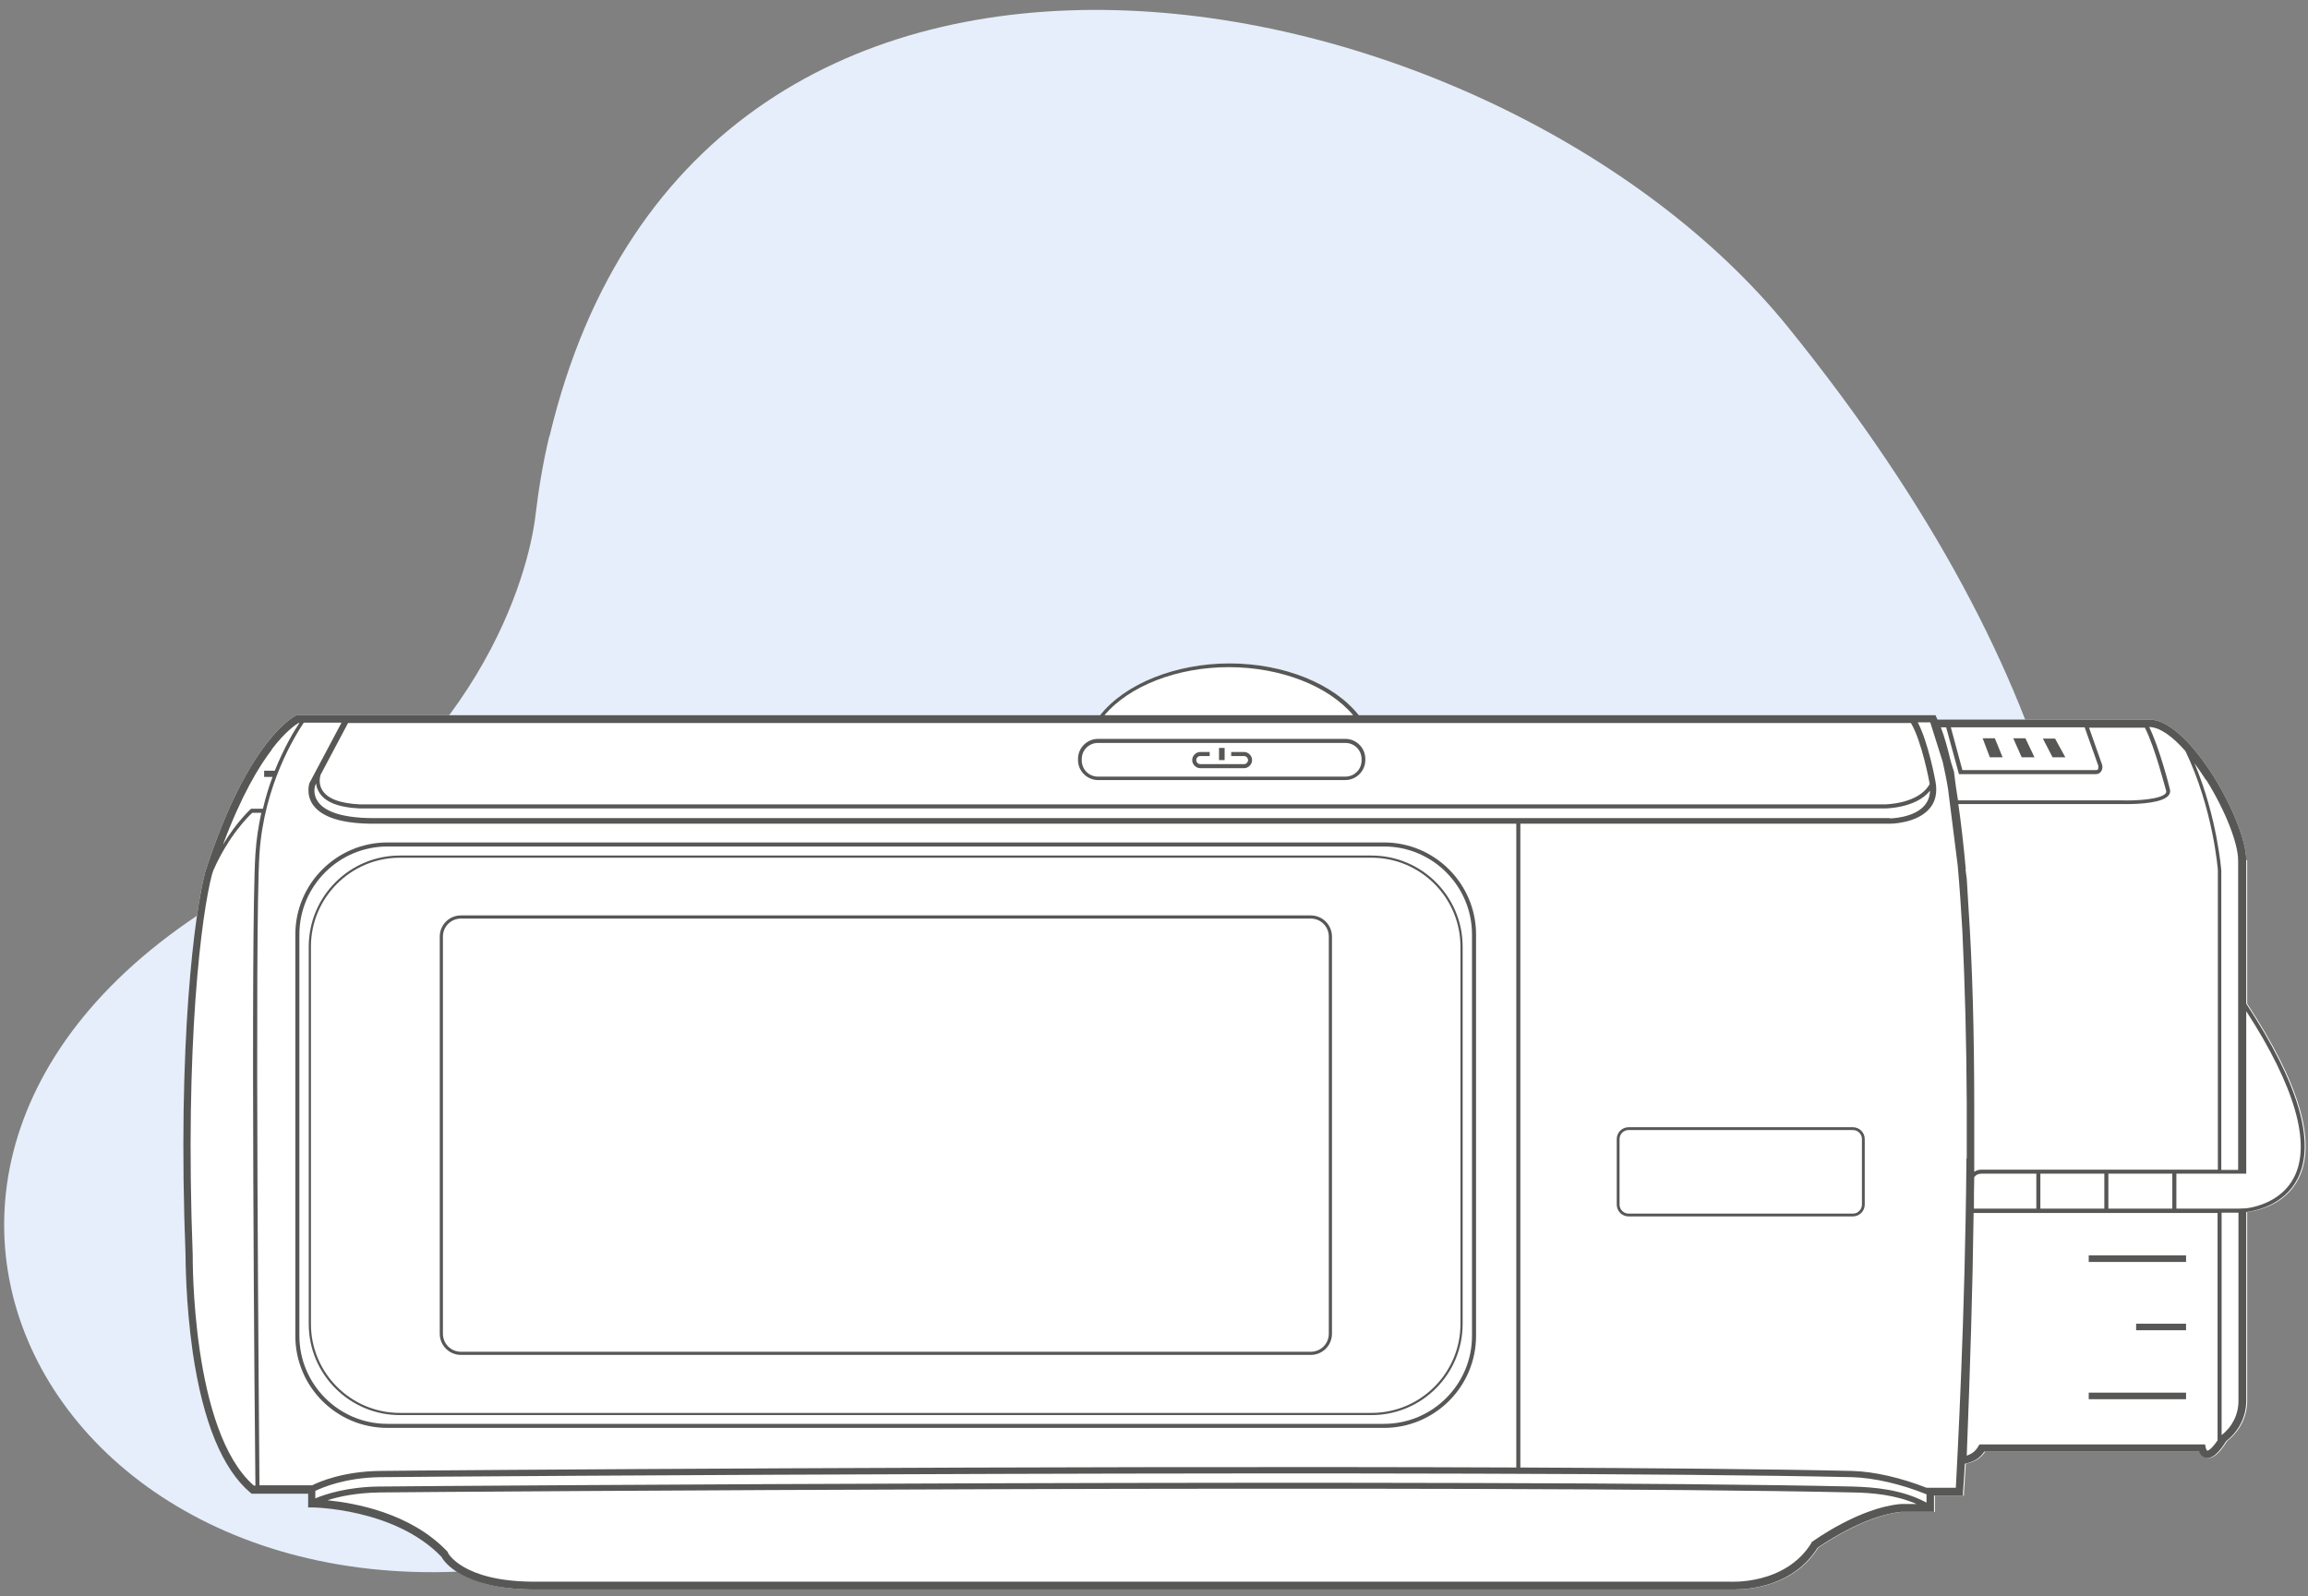 <svg width="146" height="101" viewBox="0 0 146 101" fill="none" xmlns="http://www.w3.org/2000/svg">
<rect x="0" y="0" width="146" height="101" fill="#808080" stroke="none"/>
<g id="Group 53">
<path id="Vector" d="M34.746 27.606C34.351 29.244 34.075 30.921 33.877 32.579C33.443 36.308 30.326 48.03 15.9 55.864C-15.179 72.756 4.179 106.855 38.081 98.034C71.982 89.213 75.534 89.924 100.694 93.831C125.854 97.738 149.81 66.066 113.126 20.719C94.656 -2.112 44.257 -12.275 34.766 27.586" fill="#E5EEFA"/>
<path id="Vector_2" d="M142.094 54.423C142.094 53.22 141.246 51.069 140.002 49.076C139.332 48.01 137.575 45.524 135.957 45.524H131.695C131.695 45.524 131.636 45.524 131.616 45.524H131.28H122.558C122.558 45.484 122.519 45.425 122.499 45.386L122.44 45.247H85.953C84.375 43.254 81.198 41.972 77.784 41.972C74.37 41.972 71.173 43.254 69.594 45.247H18.742C18.624 45.326 15.683 46.747 12.98 55.173C12.329 57.64 11.204 65.869 11.737 79.425C11.737 79.583 11.737 82.385 12.191 85.562C12.842 89.963 14.065 92.942 15.841 94.442L15.92 94.501H19.492V95.37H19.748C19.748 95.37 24.978 95.409 27.938 98.487C28.096 98.784 29.24 100.481 33.621 100.56H109.416C109.416 100.56 109.574 100.56 109.751 100.56C110.718 100.56 113.501 100.342 115.02 97.915C115.375 97.678 118.02 95.863 120.328 95.646H122.4V94.62H124.236V94.383C124.236 94.383 124.295 93.712 124.354 92.607C124.907 92.489 125.321 92.252 125.577 91.838H139.174C139.233 91.995 139.371 92.193 139.608 92.232C139.983 92.311 140.397 91.956 140.89 91.166C141.68 90.555 142.153 89.627 142.153 88.621V76.682C142.805 76.603 144.561 76.228 145.39 74.591C146.574 72.302 145.469 68.552 142.153 63.501V54.423H142.094Z" fill="white"/>
<path id="Vector_3" d="M125.873 47.911H126.682L126.189 46.707H125.419L125.873 47.911Z" fill="#575756"/>
<path id="Vector_4" d="M127.887 47.911H128.696L128.124 46.707H127.354L127.887 47.911Z" fill="#575756"/>
<path id="Vector_5" d="M129.84 47.911H130.649L129.998 46.727H129.229L129.84 47.911Z" fill="#575756"/>
<path id="Vector_6" d="M138.285 83.746H135.128V84.16H138.285V83.746Z" fill="#575756"/>
<path id="Vector_7" d="M138.286 79.425H132.129V79.839H138.286V79.425Z" fill="#575756"/>
<path id="Vector_8" d="M138.286 88.108H132.129V88.523H138.286V88.108Z" fill="#575756"/>
<path id="Vector_9" d="M19.669 83.766V59.889C19.669 56.791 22.195 54.265 25.293 54.265H86.762C89.86 54.265 92.386 56.791 92.386 59.889V83.766C92.386 86.864 89.86 89.39 86.762 89.39H25.293C22.195 89.39 19.669 86.864 19.669 83.766ZM86.762 89.528C89.939 89.528 92.524 86.943 92.524 83.766V59.889C92.524 56.712 89.939 54.127 86.762 54.127H25.293C22.116 54.127 19.531 56.712 19.531 59.889V83.766C19.531 86.943 22.116 89.528 25.293 89.528H86.762Z" fill="#575756"/>
<path id="Vector_10" d="M18.939 84.517V59.12C18.939 56.042 21.445 53.555 24.504 53.555H87.552C90.63 53.555 93.116 56.062 93.116 59.12V84.517C93.116 87.595 90.61 90.082 87.552 90.082H24.504C21.425 90.082 18.939 87.575 18.939 84.517ZM87.552 90.338C90.748 90.338 93.373 87.733 93.373 84.517V59.12C93.373 55.923 90.768 53.299 87.552 53.299H24.504C21.307 53.299 18.683 55.904 18.683 59.12V84.517C18.683 87.733 21.287 90.338 24.504 90.338H87.552Z" fill="#575756"/>
<path id="Vector_11" d="M68.43 48.029C68.43 47.456 68.884 47.003 69.456 47.003H85.105C85.677 47.003 86.131 47.456 86.131 48.029V48.108C86.131 48.68 85.677 49.134 85.105 49.134H69.456C68.884 49.134 68.43 48.68 68.43 48.108V48.029ZM69.456 49.351H85.105C85.795 49.351 86.368 48.779 86.368 48.088V48.009C86.368 47.318 85.795 46.746 85.105 46.746H69.456C68.766 46.746 68.193 47.318 68.193 48.009V48.088C68.193 48.779 68.766 49.351 69.456 49.351Z" fill="#575756"/>
<path id="Vector_12" d="M77.468 47.319H77.113V48.089H77.468V47.319Z" fill="#575756"/>
<path id="Vector_13" d="M75.93 48.601H78.692C78.969 48.601 79.205 48.364 79.205 48.088C79.205 47.812 78.969 47.575 78.692 47.575H77.883V47.832H78.692C78.83 47.832 78.949 47.95 78.949 48.088C78.949 48.226 78.83 48.345 78.692 48.345H75.93C75.791 48.345 75.673 48.226 75.673 48.088C75.673 47.95 75.791 47.832 75.93 47.832H76.522V47.575H75.93C75.653 47.575 75.416 47.812 75.416 48.088C75.416 48.364 75.653 48.601 75.93 48.601Z" fill="#575756"/>
<path id="Vector_14" d="M145.113 74.492C144.344 75.992 142.706 76.367 142.094 76.446L141.601 76.465H137.674V74.255H142.094V63.974C145.173 68.73 146.218 72.361 145.113 74.492ZM141.601 88.641C141.601 89.489 141.206 90.278 140.535 90.792V76.722H141.601V88.621V88.641ZM140.279 91.127C139.825 91.798 139.627 91.778 139.627 91.778C139.608 91.778 139.549 91.68 139.529 91.581L139.489 91.384H125.222L125.143 91.502C124.985 91.798 124.749 91.976 124.413 92.094C124.63 86.51 124.788 81.418 124.847 76.742H140.279V91.127ZM128.814 74.255V76.465H124.867C124.867 75.794 124.867 75.123 124.887 74.472C124.985 74.334 125.143 74.255 125.341 74.255H128.833H128.814ZM133.116 76.465H129.07V74.255H133.116V76.465ZM137.417 76.465H133.372V74.255H137.417V76.465ZM124.354 55.015C124.216 53.476 124.058 52.095 123.88 50.871H134.102C134.102 50.871 134.339 50.871 134.576 50.871C135.365 50.871 136.845 50.792 137.2 50.299C137.299 50.161 137.299 50.023 137.24 49.845C137.2 49.648 136.589 47.3 135.957 45.997C136.589 45.997 137.398 46.55 138.246 47.517C140.002 51.167 140.298 55.015 140.298 55.055V73.999H125.341C125.183 73.999 125.025 74.038 124.887 74.137C124.887 72.755 124.887 71.414 124.887 70.091C124.887 65.277 124.768 61.093 124.532 57.561C124.492 56.89 124.453 56.239 124.413 55.588L124.334 54.996L124.354 55.015ZM124.393 73.308C124.315 83.352 123.801 92.568 123.723 94.126H121.868C120.269 93.495 118.552 93.1 117.171 93.061C112.001 92.942 104.581 92.883 96.175 92.844V52.114H119.559C119.559 52.114 121.256 52.114 122.065 51.148C122.44 50.714 122.558 50.141 122.44 49.47C122.42 49.352 121.986 46.984 121.315 45.701H122.104L122.894 48.207C123.012 48.74 123.131 49.293 123.229 49.904L123.841 54.759C123.959 56.081 124.058 57.482 124.137 58.922C124.295 62.257 124.393 65.829 124.413 69.736C124.413 70.94 124.413 72.124 124.413 73.269M121.848 95.054C120.289 94.225 118.552 94.087 117.171 94.048C94.182 93.534 27.148 94.008 24.011 94.048C21.959 94.067 20.557 94.541 19.946 94.797V94.324C20.4 94.107 21.82 93.495 24.011 93.456C27.148 93.416 94.162 92.942 117.171 93.456C118.533 93.495 120.269 93.89 121.868 94.541V95.054H121.848ZM120.269 95.153H120.249C117.664 95.37 114.764 97.442 114.645 97.54H114.606L114.586 97.619C112.928 100.303 109.436 100.066 109.416 100.066H33.581C29.24 100.007 28.332 98.251 28.332 98.231V98.192L28.293 98.152C25.964 95.705 22.432 95.093 20.715 94.916C21.445 94.679 22.57 94.442 24.03 94.422C27.168 94.383 94.182 93.909 117.191 94.422C118.395 94.442 119.875 94.561 121.236 95.153H120.289H120.269ZM16.413 93.988C16.394 90.851 16.098 58.844 16.413 54.029C16.69 49.668 18.703 46.491 19.216 45.721H21.603L19.571 49.549C19.571 49.549 19.334 50.279 19.808 50.931C20.38 51.72 21.663 52.114 23.636 52.114H95.918V92.844C66.99 92.725 26.418 93.022 23.991 93.061C21.702 93.1 20.222 93.732 19.748 93.969H16.413V93.988ZM16.177 93.988H16.058C12.092 90.535 12.191 79.524 12.191 79.406C11.678 65.908 12.763 57.739 13.414 55.311C13.434 55.232 13.473 55.154 13.493 55.075C14.46 52.864 15.742 51.621 15.96 51.424H16.532C16.354 52.233 16.216 53.101 16.157 54.029C15.841 58.844 16.117 90.831 16.157 93.988M17.183 47.418C18.071 46.254 18.722 45.839 18.88 45.741H18.939C18.604 46.234 17.972 47.3 17.38 48.76H16.709V49.155H17.242C17.005 49.766 16.808 50.437 16.631 51.167H15.881C15.881 51.167 14.993 51.957 14.105 53.437C15.269 50.319 16.394 48.464 17.203 47.418M119.559 51.759H23.636C21.347 51.759 20.459 51.207 20.123 50.733C19.788 50.279 19.906 49.806 19.926 49.727L20.005 49.569C20.005 49.747 20.064 49.904 20.163 50.082C20.518 50.733 21.386 51.088 22.787 51.148H119.223C119.223 51.148 121.216 51.148 122.085 50.023C122.085 50.378 121.966 50.694 121.749 50.95C121.078 51.759 119.559 51.779 119.539 51.779M120.881 45.741C121.572 46.885 122.065 49.549 122.065 49.569C122.065 49.569 122.065 49.589 122.065 49.608C121.374 50.871 119.243 50.891 119.223 50.891H22.787C21.485 50.832 20.676 50.516 20.36 49.944C20.183 49.628 20.202 49.273 20.281 49.016L22.018 45.741H120.861H120.881ZM77.744 42.209C81 42.209 84.039 43.392 85.598 45.247H69.871C71.43 43.392 74.469 42.209 77.725 42.209M123.111 46.017L123.92 48.977H132.583C132.721 48.977 132.839 48.918 132.918 48.799C132.997 48.681 133.017 48.523 132.977 48.385L132.149 46.037H135.681C136.332 47.3 136.983 49.924 137.003 49.944C137.042 50.043 137.042 50.121 137.003 50.181C136.727 50.575 135.089 50.674 134.122 50.635H123.861C123.821 50.339 123.762 50.043 123.723 49.747L123.604 48.819L123.407 48.188C123.209 47.359 123.012 46.629 122.775 46.017H123.15H123.111ZM131.872 46.017L132.741 48.464C132.741 48.464 132.741 48.602 132.721 48.661C132.721 48.681 132.662 48.72 132.602 48.72H124.137L123.407 46.017H131.892H131.872ZM139.568 49.352C140.752 51.246 141.581 53.338 141.581 54.443V74.018H140.515V55.075C140.515 55.075 140.259 51.7 138.818 48.286C139.055 48.622 139.312 48.977 139.549 49.352M142.094 54.423C142.094 53.22 141.246 51.069 140.002 49.076C139.332 48.01 137.575 45.524 135.957 45.524H131.695C131.695 45.524 131.636 45.524 131.616 45.524H131.28H122.558C122.558 45.484 122.519 45.445 122.499 45.386L122.44 45.247H85.953C84.375 43.254 81.198 41.972 77.784 41.972C74.37 41.972 71.173 43.254 69.594 45.247H18.742C18.624 45.326 15.683 46.747 12.98 55.173C12.329 57.64 11.204 65.869 11.737 79.425C11.737 79.583 11.737 82.385 12.191 85.562C12.842 89.963 14.065 92.942 15.841 94.442L15.92 94.501H19.492V95.37H19.729C19.729 95.37 24.958 95.409 27.918 98.487C28.076 98.784 29.22 100.5 33.601 100.56H109.396C109.396 100.56 109.554 100.56 109.712 100.56C110.679 100.56 113.461 100.342 114.981 97.915C115.336 97.678 117.98 95.863 120.289 95.646H122.341V94.62H124.176V94.383C124.176 94.383 124.236 93.712 124.295 92.607C124.847 92.489 125.262 92.252 125.518 91.838H139.114C139.174 91.995 139.312 92.193 139.549 92.232C139.924 92.311 140.338 91.956 140.831 91.166C141.621 90.555 142.094 89.627 142.094 88.621V76.682C142.745 76.603 144.502 76.209 145.33 74.591C146.514 72.302 145.409 68.552 142.094 63.501V54.423Z" fill="#575756"/>
<path id="Vector_15" d="M117.783 76.209C117.783 76.525 117.526 76.781 117.211 76.781H103.022C102.707 76.781 102.45 76.525 102.45 76.209V72.065C102.45 71.75 102.707 71.493 103.022 71.493H117.211C117.526 71.493 117.783 71.75 117.783 72.065V76.209ZM117.211 71.315H103.022C102.608 71.315 102.272 71.651 102.272 72.065V76.209C102.272 76.624 102.608 76.959 103.022 76.959H117.211C117.625 76.959 117.96 76.624 117.96 76.209V72.065C117.96 71.651 117.625 71.315 117.211 71.315Z" fill="#575756"/>
<path id="Vector_16" d="M29.161 58.015H82.914C83.605 58.015 84.158 58.567 84.158 59.258V84.378C84.158 85.069 83.605 85.621 82.914 85.621H29.161C28.471 85.621 27.918 85.069 27.918 84.378V59.258C27.918 58.567 28.471 58.015 29.161 58.015Z" stroke="#575756" stroke-width="0.2" stroke-miterlimit="10"/>
</g>
</svg>
